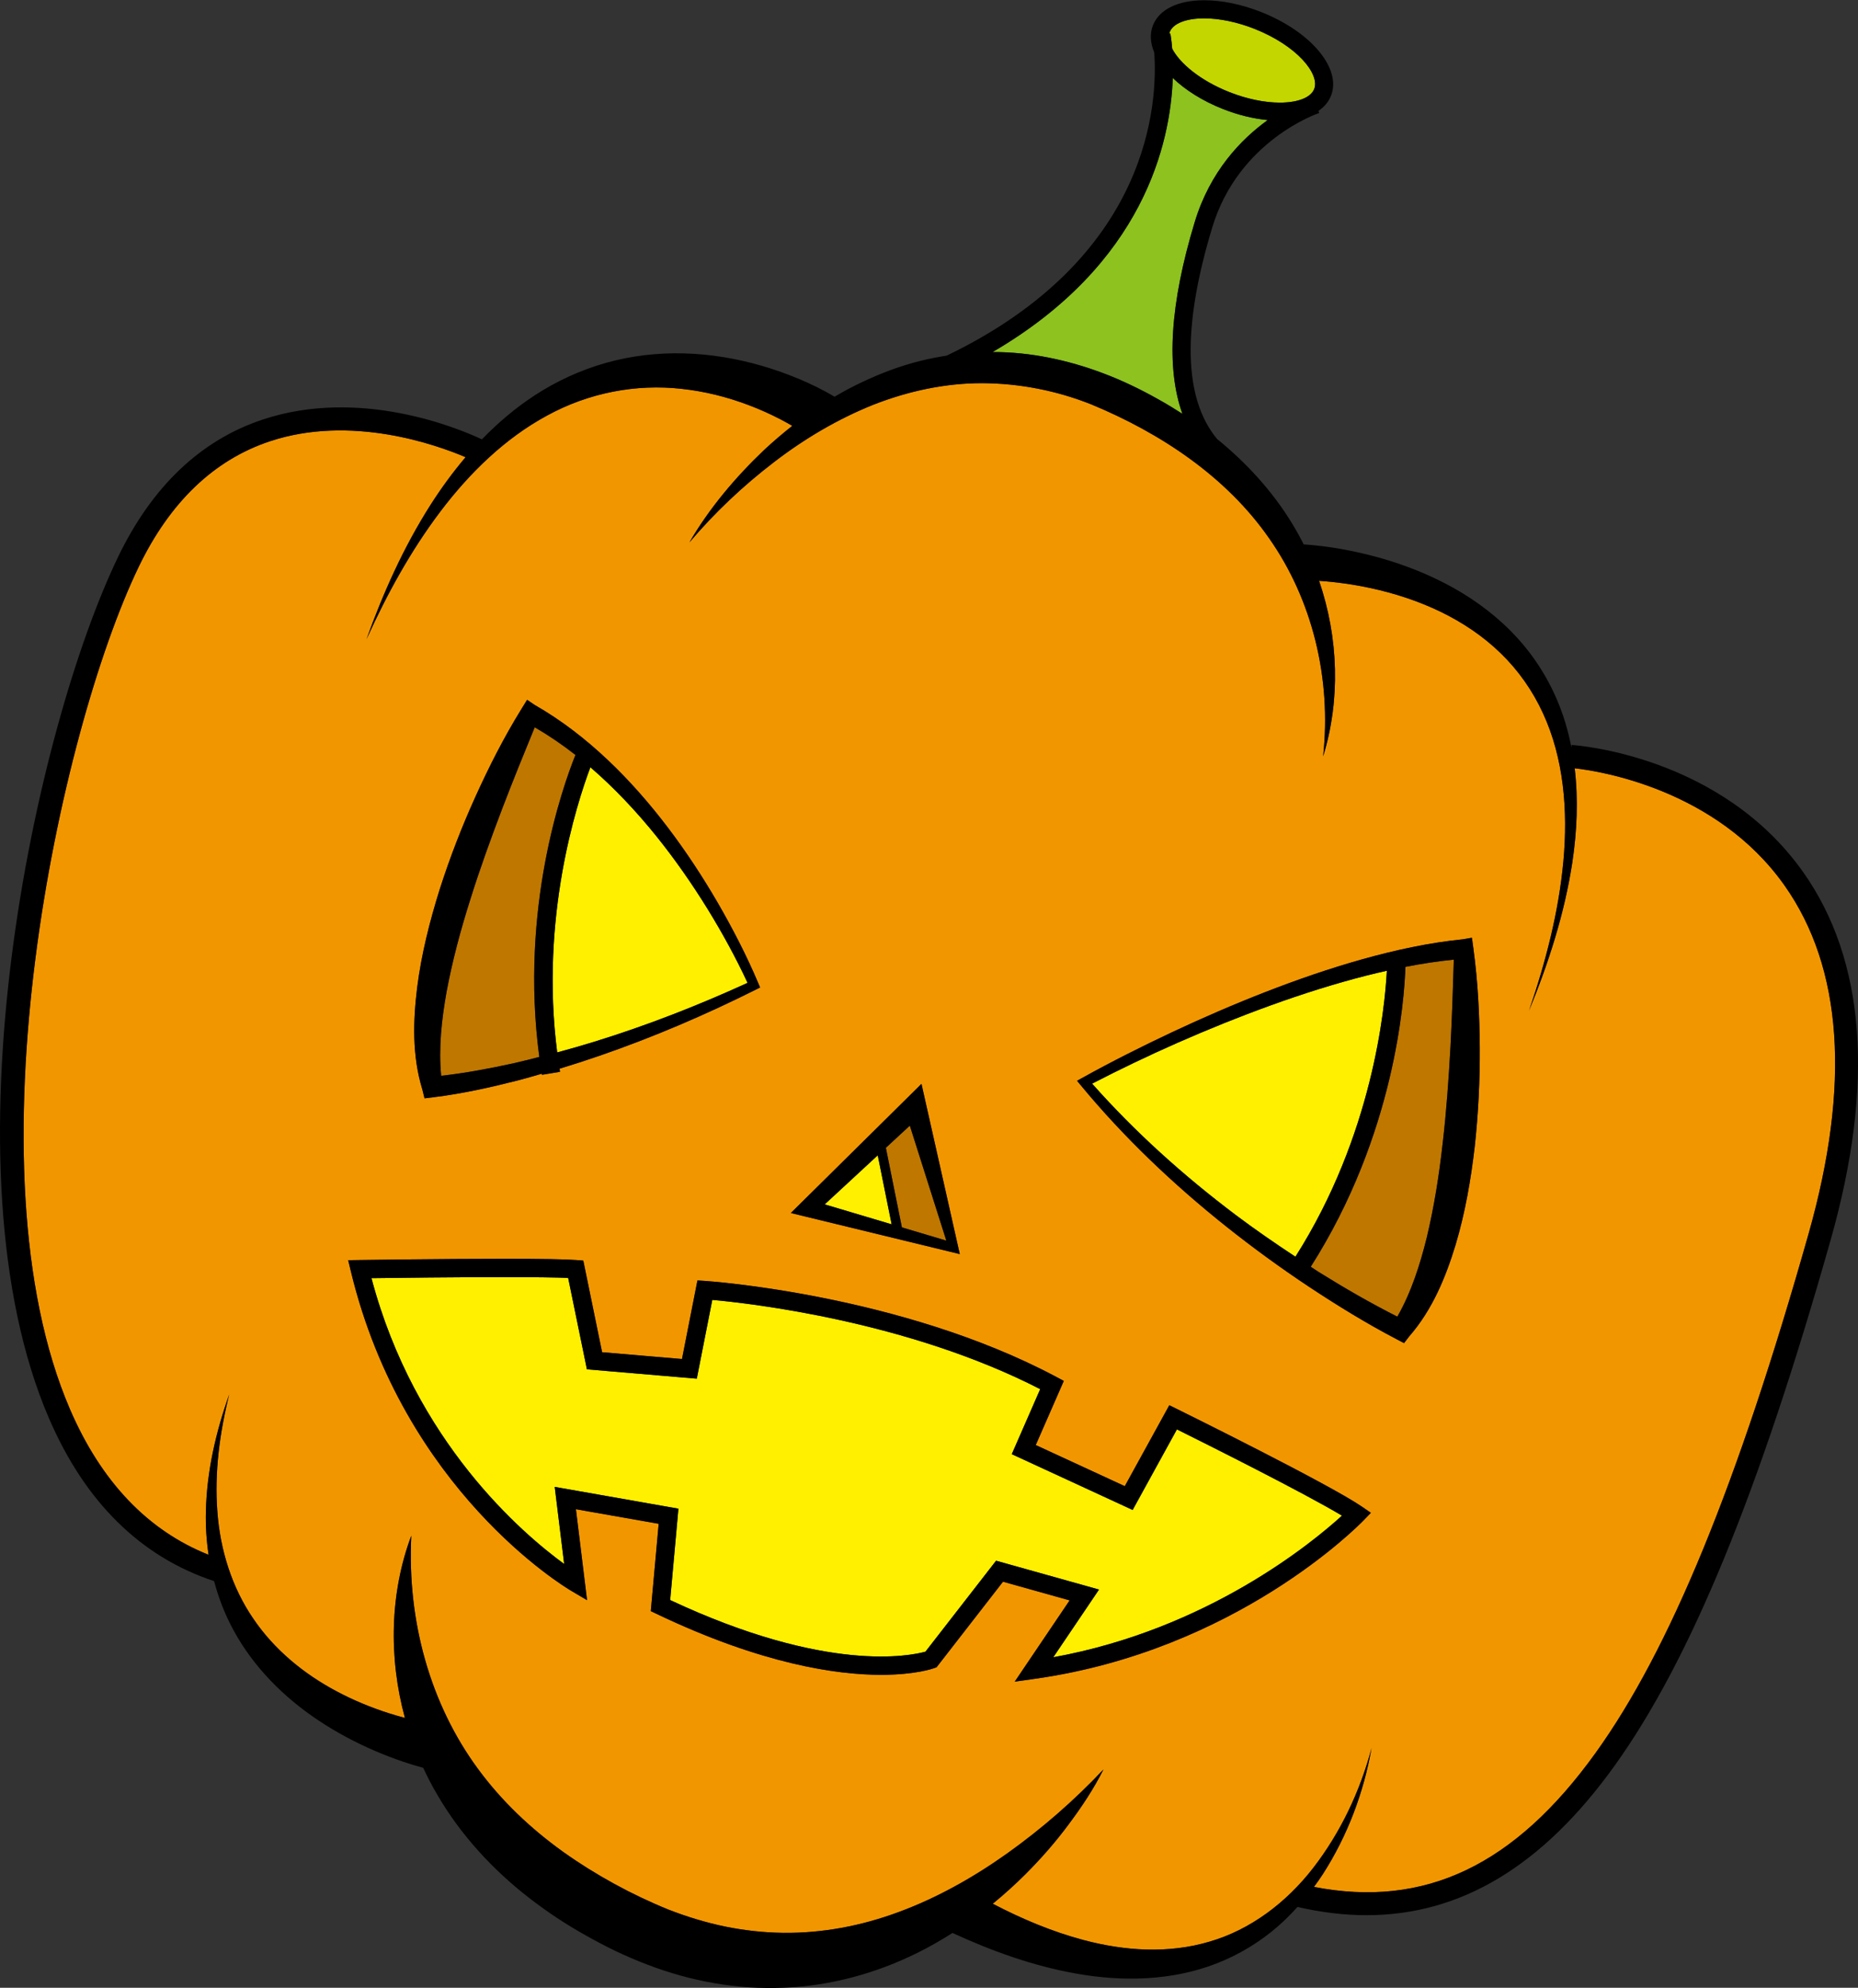 <?xml version="1.0" encoding="utf-8"?>
<!-- Generator: Adobe Illustrator 12.0.0, SVG Export Plug-In . SVG Version: 6.00 Build 51448)  -->
<!DOCTYPE svg PUBLIC "-//W3C//DTD SVG 1.1//EN" "http://www.w3.org/Graphics/SVG/1.1/DTD/svg11.dtd">
<svg  version="1.1" id="レイヤー_1" xmlns="http://www.w3.org/2000/svg" xmlns:xlink="http://www.w3.org/1999/xlink" width="230.15" height="246.141"
	 viewBox="184.5 276.5 230.15 246.141" overflow="visible" enable-background="new 184.5 276.5 230.15 246.141"
	 xml:space="preserve">
<rect x="184.5" y="276.5" width="230.15" height="246.141" fill="#333333" stroke="none"/>
<g id="レイヤー_1_1_">
</g>
<g id="レイヤー_3">
	<g>
		<path fill="#C3D600" d="M329.701,282.531c0.939,1.793,3.434,3.932,7.096,5.379c2.119,0.838,4.332,1.299,6.225,1.299h0.002
			c2.254,0,3.848-0.629,4.266-1.684c0.732-1.854-2.127-5.371-7.398-7.454c-2.119-0.838-4.33-1.299-6.225-1.299
			c-2.256,0-3.852,0.629-4.268,1.684c-0.027,0.072-0.041,0.15-0.059,0.228l0.133-0.027
			C329.48,280.698,329.609,281.372,329.701,282.531z"/>
		<path fill="#8DC21F" d="M328.004,325.96c1.004,0.56,1.99,1.157,2.959,1.783c-2.037-5.698-1.539-13.645,1.533-23.763
			c1.91-6.293,5.754-10.251,9.035-12.613c-1.787-0.171-3.68-0.631-5.561-1.374c-2.531-1-4.654-2.355-6.199-3.837
			c-0.277,7.979-3.549,22.998-22.322,33.935c4.693-0.011,9.361,0.994,13.707,2.635C323.543,323.622,325.813,324.727,328.004,325.96z
			"/>
		<path fill="#FFF000" d="M337.566,426.947c2.406,1.81,4.887,3.515,7.398,5.169c9.559-15.03,11.084-30.763,11.324-35.413
			c-0.838,0.189-1.674,0.383-2.506,0.594c-4.006,1.021-7.961,2.281-11.865,3.689c-3.904,1.41-7.762,2.971-11.57,4.645
			c-3.572,1.576-7.105,3.264-10.568,5.055C325.123,416.709,331.143,422.109,337.566,426.947z"/>
		<path fill="#BF7700" d="M248.108,408.164c1.07-0.239,2.132-0.518,3.196-0.785c-2.453-18.383,2.879-33.424,4.477-37.396
			c-1.606-1.259-3.289-2.405-5.045-3.426c-1.364,3.313-2.715,6.657-3.999,10.001c-1.422,3.743-2.787,7.499-3.973,11.294
			c-1.203,3.788-2.231,7.618-2.949,11.469c-0.618,3.469-1.001,6.988-0.666,10.393C242.11,409.38,245.144,408.816,248.108,408.164z"
			/>
		<path fill="#FFF000" d="M254.384,470.163l-1.17-9.546l15.321,2.697l-1.022,11.316c19.42,9.104,29.8,6.895,31.624,6.391
			l8.748-11.262l12.748,3.571l-5.664,8.384c19.115-3.453,32.141-14.234,35.76-17.535c-4.734-2.84-16.914-8.928-20.445-10.683
			l-5.484,9.976l-14.971-6.908l3.521-8.05c-16.437-8.446-36.039-10.642-40.62-11.053l-1.919,9.754l-13.61-1.157l-2.323-11.318
			c-1.511-0.064-4.154-0.099-7.889-0.099c-6.063,0-13.422,0.09-16.475,0.132C235.884,455.076,249.292,466.457,254.384,470.163z"/>
		<path fill="#FFF000" d="M253.521,406.818c1.556-0.42,3.105-0.863,4.646-1.34c6.455-1.993,12.772-4.459,18.934-7.274
			c-1.455-3.131-3.135-6.191-4.95-9.145c-1.929-3.118-4.025-6.128-6.313-8.977c-2.487-3.087-5.22-6.002-8.206-8.577
			C255.899,376.113,251.382,390.182,253.521,406.818z"/>
		<path fill="#BF7700" d="M347.824,433.992c3.178,1.981,6.453,3.873,9.764,5.545c1.711-2.99,2.803-6.384,3.652-9.828
			c0.91-3.812,1.527-7.729,1.969-11.679c0.461-3.949,0.738-7.936,0.963-11.933c0.186-3.578,0.311-7.187,0.41-10.771
			c-2.004,0.202-4.004,0.507-5.994,0.897c-0.129,4.05-1.305,20.775-11.727,37.134C347.184,433.566,347.498,433.788,347.824,433.992z
			"/>
		<polygon fill="#BF7700" points="301.721,430.125 297.199,415.883 294.231,418.629 296.215,428.484 		"/>
		<path fill="#F29600" d="M193.168,451.002c3.871,8.979,9.644,15.027,17.17,18.021c-0.266-1.785-0.378-3.583-0.333-5.359
			c0.107-5.016,1.252-9.883,2.891-14.502c-1.189,4.754-1.837,9.66-1.474,14.463c0.343,4.796,1.811,9.445,4.437,13.285
			c2.605,3.856,6.271,6.861,10.354,9.029c2.044,1.088,4.197,1.98,6.403,2.69c0.677,0.218,1.359,0.411,2.044,0.595
			c-2.058-7.54-1.839-15.562,0.788-22.563c-0.533,10.689,2.422,20.949,8.264,28.877c2.918,3.976,6.522,7.388,10.548,10.273
			c4.026,2.863,8.509,5.313,13.062,7.155c2.284,0.887,4.618,1.598,6.989,2.091c2.373,0.479,4.781,0.752,7.2,0.781
			c4.838,0.055,9.717-0.857,14.396-2.609c4.687-1.735,9.179-4.25,13.399-7.258c4.221-3.017,8.215-6.476,11.883-10.367
			c-1.207,2.4-2.707,4.653-4.328,6.817c-1.611,2.176-3.41,4.224-5.34,6.158c-1.281,1.277-2.635,2.496-4.047,3.654
			c3.611,1.885,7.361,3.462,11.248,4.496c5.109,1.361,10.529,1.708,15.59,0.201c5.066-1.461,9.543-4.84,12.879-9.16
			c3.34-4.328,5.781-9.438,7.205-14.82c-0.969,5.492-2.969,10.856-6.053,15.645c-0.346,0.527-0.709,1.044-1.084,1.554
			c13.723,2.656,24.854-2.638,34.898-16.604c9.197-12.786,17.576-33.209,26.373-64.271c5.223-18.438,4.217-32.953-2.986-43.142
			c-8.443-11.943-22.967-14.163-25.986-14.502c0.459,3.887,0.279,7.822-0.287,11.616c-0.969,6.382-2.957,12.514-5.375,18.414
			c2.07-6.031,3.684-12.246,4.264-18.548c0.572-6.266,0.047-12.726-2.537-18.313c-1.277-2.781-3.051-5.3-5.223-7.405
			c-2.17-2.112-4.715-3.815-7.445-5.141c-2.734-1.322-5.654-2.278-8.643-2.927c-2.1-0.452-4.287-0.765-6.418-0.909
			c2.43,7.074,2.648,14.82,0.502,21.741c1.055-9.685-1.352-19.414-6.691-27.01c-5.313-7.643-13.451-13.027-22.029-16.578
			c-4.307-1.714-8.881-2.599-13.475-2.628c-4.598-0.008-9.192,0.973-13.547,2.683c-4.346,1.745-8.471,4.17-12.266,7.086
			c-3.803,2.907-7.337,6.235-10.492,9.947c2.465-4.222,5.661-8.016,9.238-11.424c1.122-1.046,2.295-2.049,3.508-3.006
			c-0.477-0.276-0.962-0.547-1.442-0.797c-1.266-0.657-2.575-1.245-3.915-1.753c-2.678-1.02-5.479-1.724-8.322-2.029
			c-5.687-0.645-11.555,0.486-16.702,3.308c-5.17,2.793-9.574,7.066-13.219,11.888c-3.656,4.839-6.619,10.232-9.146,15.814
			c2.075-5.766,4.604-11.415,7.94-16.653c1.305-2.042,2.747-4.023,4.338-5.896c-3.682-1.568-14.216-5.319-24.282-1.957
			c-6.904,2.308-12.361,7.54-16.219,15.55C191.828,367.147,180.231,420.982,193.168,451.002z M318.531,409.988
			c3.676-2.041,7.414-3.914,11.207-5.699c3.793-1.778,7.645-3.446,11.557-4.968c3.912-1.52,7.891-2.896,11.951-4.037
			c4.063-1.133,8.209-2.046,12.465-2.474l0,0l1.115-0.194l0.18,1.305c0.557,4.092,0.766,8.16,0.791,12.263
			c0.027,4.095-0.176,8.197-0.621,12.295c-0.479,4.092-1.18,8.186-2.381,12.195c-1.215,3.979-2.855,7.998-5.727,11.295l0,0
			l-0.65,0.844l-0.908-0.475c-3.795-1.984-7.354-4.181-10.873-6.507c-3.504-2.329-6.91-4.805-10.201-7.422
			c-6.574-5.237-12.711-11.052-18.066-17.532l-0.453-0.548L318.531,409.988z M283.829,425.352l13.076-12.922l1.737-1.719l0.528,2.35
			l4.216,18.729l-19.102-4.644l-1.824-0.443L283.829,425.352z M236.176,398.759c0.53-4.151,1.555-8.178,2.783-12.109
			c1.256-3.925,2.738-7.756,4.43-11.487c1.691-3.734,3.536-7.369,5.708-10.88l0.694-1.122l0.939,0.633
			c3.31,1.89,6.313,4.228,9.046,6.809c2.734,2.584,5.204,5.416,7.462,8.389c2.259,2.975,4.307,6.096,6.176,9.313
			c1.862,3.227,3.569,6.52,5.025,9.971l0.212,0.504l-0.497,0.249c-6.277,3.146-12.755,5.915-19.413,8.212
			c-1.633,0.563-3.276,1.094-4.931,1.596c0.021,0.128,0.036,0.254,0.058,0.382l-2.236,0.371c-0.007-0.044-0.013-0.088-0.02-0.132
			c-0.997,0.283-1.989,0.58-2.993,0.838c-3.438,0.871-6.846,1.636-10.468,2.08l-1.067,0.131l-0.269-1.098l0,0
			C235.534,407.229,235.668,402.888,236.176,398.759z M229.045,432.525c0.101-0.002,10.1-0.151,17.943-0.151
			c4.632,0,7.632,0.053,8.915,0.155l0.849,0.068l2.329,11.344l9.897,0.843l1.913-9.729l0.992,0.063
			c0.24,0.016,24.218,1.634,43.463,11.881l0.926,0.493l-3.475,7.943l11.029,5.092l5.516-10.022l0.973,0.479
			c0.77,0.38,18.869,9.318,22.891,12.083l1.104,0.76l-0.932,0.964c-0.635,0.654-15.809,16.069-40.656,19.584l-2.527,0.357
			l6.799-10.063l-8.252-2.313l-8.23,10.596l-0.304,0.112c-0.092,0.034-2.28,0.825-6.557,0.825c-5.486,0-14.768-1.311-27.826-7.549
			l-0.711-0.341l0.978-10.813l-10.253-1.803l1.381,11.262l-1.98-1.168c-0.844-0.496-20.739-12.486-27.277-39.551l-0.333-1.379
			L229.045,432.525z"/>
		<polygon fill="#FFF000" points="293.225,419.559 286.654,425.635 294.947,428.105 		"/>
		<path d="M190.565,452.123c4.471,10.373,11.354,17.15,20.454,20.163c0.561,2.103,1.349,4.155,2.414,6.094
			c2.474,4.563,6.276,8.355,10.593,11.207c2.161,1.434,4.454,2.653,6.831,3.683c1.189,0.514,2.399,0.979,3.634,1.396
			c0.81,0.27,1.598,0.515,2.431,0.737c0.539,1.16,1.129,2.3,1.785,3.405c2.883,4.932,6.832,9.211,11.301,12.68
			c2.236,1.736,4.592,3.299,7.041,4.663c1.231,0.692,2.438,1.329,3.737,1.956c0.567,0.269,1.272,0.592,1.926,0.869
			c0.654,0.281,1.316,0.547,1.984,0.801c5.328,2.051,11.156,3.12,16.939,2.856c5.788-0.228,11.441-1.811,16.485-4.307
			c1.51-0.746,2.96-1.58,4.365-2.473c4.863,2.236,9.969,4.083,15.332,5.034c5.732,1.021,11.891,0.902,17.418-1.274
			c2.752-1.068,5.291-2.623,7.488-4.519c0.891-0.768,1.713-1.6,2.494-2.462c2.943,0.677,5.795,1.021,8.555,1.021
			c11.697,0,21.799-6.094,30.688-18.453c9.395-13.061,17.91-33.764,26.799-65.151c5.467-19.304,4.322-34.629-3.398-45.552
			c-10.186-14.407-27.938-15.702-28.688-15.75l-0.02,0.294c-0.344-1.729-0.816-3.439-1.473-5.111
			c-1.207-3.097-2.998-5.999-5.271-8.477c-2.268-2.483-4.98-4.539-7.898-6.17c-2.924-1.631-6.049-2.858-9.252-3.752
			c-3.031-0.828-6.043-1.396-9.275-1.623c-0.447-0.885-0.922-1.759-1.445-2.605c-2.439-4.005-5.662-7.504-9.281-10.447
			c-4.152-5.002-4.355-13.81-0.59-26.215c3.279-10.802,13.139-14.114,13.236-14.146l-0.084-0.262
			c0.721-0.493,1.254-1.124,1.553-1.883c1.33-3.366-2.473-7.917-8.658-10.361c-2.41-0.953-4.848-1.456-7.047-1.456
			c-3.258,0-5.572,1.13-6.352,3.103c-0.412,1.04-0.33,2.192,0.158,3.361c0.438,6.057-0.354,25.352-25.711,37.543
			c-1.082,0.168-2.156,0.375-3.215,0.637c-2.476,0.612-4.86,1.514-7.143,2.583c-1.213,0.564-2.388,1.193-3.531,1.868
			c-1.498-0.899-2.872-1.547-4.35-2.18c-1.512-0.636-3.054-1.184-4.622-1.64c-3.135-0.913-6.385-1.458-9.658-1.547
			c-3.27-0.09-6.56,0.292-9.695,1.177c-3.137,0.882-6.108,2.255-8.791,4.002c-2.423,1.575-4.595,3.433-6.565,5.464
			c-2.927-1.372-15.109-6.464-27.177-2.442c-7.669,2.557-13.69,8.281-17.897,17.017C188.793,366.916,177.105,420.89,190.565,452.123
			z M329.398,280.456c0.416-1.055,2.012-1.684,4.268-1.684c1.893,0,4.104,0.461,6.225,1.299c5.271,2.083,8.131,5.601,7.396,7.454
			c-0.416,1.054-2.012,1.684-4.266,1.684l0,0c-1.895,0-4.104-0.461-6.227-1.299c-3.662-1.447-6.156-3.586-7.094-5.379
			c-0.094-1.159-0.221-1.833-0.229-1.875l-0.135,0.027C329.355,280.606,329.369,280.528,329.398,280.456z M329.773,286.157
			c1.545,1.481,3.666,2.836,6.199,3.837c1.879,0.743,3.771,1.203,5.559,1.374c-3.279,2.362-7.125,6.32-9.035,12.613
			c-3.07,10.118-3.57,18.064-1.531,23.763c-0.971-0.626-1.955-1.224-2.961-1.783c-2.191-1.232-4.461-2.338-6.848-3.233
			c-4.344-1.641-9.014-2.646-13.707-2.634C326.225,309.154,329.494,294.135,329.773,286.157z M201.672,346.706
			c3.857-8.01,9.314-13.242,16.219-15.55c10.066-3.362,20.601,0.389,24.282,1.957c-1.591,1.872-3.033,3.854-4.338,5.896
			c-3.336,5.239-5.865,10.888-7.94,16.653c2.526-5.582,5.489-10.977,9.146-15.814c3.645-4.82,8.049-9.095,13.219-11.888
			c5.147-2.821,11.016-3.95,16.702-3.308c2.844,0.307,5.645,1.011,8.322,2.029c1.34,0.508,2.649,1.096,3.915,1.753
			c0.48,0.25,0.966,0.521,1.442,0.797c-1.213,0.958-2.386,1.96-3.508,3.006c-3.577,3.409-6.773,7.203-9.238,11.424
			c3.155-3.712,6.689-7.04,10.492-9.947c3.795-2.916,7.92-5.341,12.266-7.086c4.354-1.71,8.949-2.69,13.546-2.683
			c4.594,0.03,9.168,0.914,13.475,2.628c8.58,3.551,16.717,8.937,22.029,16.578c5.34,7.596,7.748,17.325,6.691,27.01
			c2.146-6.921,1.93-14.667-0.502-21.741c2.131,0.145,4.318,0.457,6.418,0.909c2.988,0.647,5.908,1.604,8.643,2.927
			c2.732,1.325,5.277,3.028,7.445,5.141c2.172,2.105,3.945,4.625,5.223,7.406c2.584,5.586,3.111,12.046,2.539,18.312
			c-0.582,6.302-2.193,12.517-4.266,18.548c2.42-5.9,4.408-12.032,5.375-18.414c0.566-3.794,0.746-7.729,0.287-11.616
			c3.021,0.339,17.543,2.56,25.986,14.503c7.203,10.188,8.209,24.703,2.988,43.141c-8.797,31.063-17.178,51.485-26.373,64.271
			c-10.047,13.966-21.178,19.26-34.9,16.604c0.375-0.51,0.74-1.024,1.086-1.554c3.082-4.787,5.084-10.151,6.051-15.645
			c-1.424,5.384-3.865,10.492-7.205,14.82c-3.336,4.32-7.813,7.699-12.879,9.16c-5.061,1.507-10.479,1.16-15.59-0.201
			c-3.887-1.034-7.637-2.611-11.248-4.496c1.414-1.158,2.768-2.377,4.047-3.653c1.932-1.937,3.729-3.983,5.342-6.159
			c1.621-2.164,3.119-4.417,4.326-6.817c-3.668,3.894-7.66,7.353-11.883,10.367c-4.221,3.008-8.713,5.521-13.399,7.258
			c-4.679,1.752-9.558,2.664-14.396,2.609c-2.419-0.029-4.827-0.301-7.2-0.781c-2.371-0.493-4.705-1.204-6.989-2.091
			c-4.553-1.843-9.035-4.292-13.062-7.155c-4.025-2.887-7.63-6.299-10.548-10.272c-5.842-7.929-8.797-18.188-8.264-28.878
			c-2.627,7.003-2.846,15.022-0.788,22.563c-0.685-0.183-1.367-0.377-2.044-0.595c-2.206-0.71-4.359-1.604-6.403-2.69
			c-4.084-2.168-7.749-5.173-10.354-9.029c-2.626-3.84-4.094-8.489-4.437-13.284c-0.363-4.804,0.284-9.709,1.474-14.464
			c-1.639,4.619-2.783,9.486-2.891,14.503c-0.045,1.775,0.067,3.573,0.333,5.358c-7.526-2.994-13.299-9.043-17.17-18.021
			C180.231,420.982,191.828,367.147,201.672,346.706z"/>
		<path d="M303.387,431.79l-4.216-18.729l-0.528-2.35l-1.737,1.719l-13.076,12.922l-1.367,1.352l1.824,0.443L303.387,431.79z
			 M297.199,415.883l4.522,14.242l-5.505-1.641l-1.984-9.855L297.199,415.883z M293.225,419.559l1.722,8.547l-8.293-2.471
			L293.225,419.559z"/>
		<path d="M336.436,428.41c3.291,2.617,6.695,5.093,10.199,7.422c3.52,2.326,7.08,4.521,10.875,6.507l0.906,0.475l0.65-0.844h0.002
			c2.869-3.297,4.51-7.316,5.725-11.295c1.203-4.011,1.904-8.104,2.381-12.195c0.447-4.098,0.65-8.2,0.623-12.295
			c-0.027-4.103-0.236-8.17-0.793-12.263l-0.178-1.305l-1.115,0.194h-0.002c-4.254,0.428-8.402,1.34-12.463,2.474
			c-4.063,1.14-8.039,2.518-11.951,4.037c-3.914,1.522-7.764,3.188-11.557,4.968c-3.795,1.785-7.533,3.658-11.207,5.699
			l-0.617,0.342l0.453,0.548C323.725,417.358,329.859,423.173,336.436,428.41z M364.582,395.328c-0.1,3.584-0.227,7.191-0.41,10.771
			c-0.225,3.997-0.502,7.982-0.963,11.933c-0.439,3.95-1.059,7.867-1.969,11.679c-0.852,3.444-1.941,6.838-3.652,9.828
			c-3.311-1.672-6.586-3.563-9.764-5.545c-0.326-0.204-0.641-0.426-0.963-0.633c10.422-16.357,11.6-33.083,11.727-37.134
			C360.578,395.835,362.578,395.53,364.582,395.328z M330.348,405.631c3.809-1.674,7.666-3.233,11.57-4.645
			c3.904-1.409,7.859-2.67,11.865-3.689c0.832-0.211,1.668-0.404,2.506-0.594c-0.24,4.65-1.768,20.383-11.324,35.413
			c-2.514-1.654-4.992-3.359-7.398-5.169c-6.424-4.838-12.443-10.238-17.787-16.263
			C323.242,408.894,326.775,407.207,330.348,405.631z"/>
		<path d="M236.816,411.406l0.269,1.098l1.067-0.131c3.622-0.444,7.029-1.209,10.468-2.08c1.004-0.258,1.996-0.555,2.993-0.838
			c0.007,0.044,0.013,0.088,0.02,0.132l2.236-0.371c-0.021-0.128-0.037-0.254-0.058-0.382c1.654-0.502,3.298-1.033,4.931-1.596
			c6.658-2.297,13.136-5.066,19.413-8.212l0.497-0.249l-0.212-0.504c-1.456-3.451-3.163-6.744-5.025-9.972
			c-1.869-3.217-3.917-6.338-6.176-9.313c-2.258-2.973-4.728-5.805-7.462-8.389c-2.732-2.581-5.736-4.919-9.046-6.809l-0.939-0.633
			l-0.694,1.122c-2.172,3.512-4.017,7.145-5.708,10.88c-1.691,3.73-3.174,7.563-4.43,11.487c-1.229,3.932-2.253,7.958-2.783,12.109
			C235.668,402.888,235.534,407.229,236.816,411.406L236.816,411.406z M265.837,380.084c2.288,2.848,4.385,5.858,6.313,8.977
			c1.815,2.952,3.495,6.014,4.95,9.145c-6.161,2.815-12.479,5.281-18.934,7.274c-1.541,0.477-3.091,0.92-4.646,1.34
			c-2.139-16.636,2.378-30.706,4.11-35.312C260.618,374.083,263.35,376.997,265.837,380.084z M239.815,399.321
			c0.718-3.851,1.746-7.682,2.949-11.469c1.186-3.795,2.551-7.551,3.973-11.294c1.284-3.344,2.635-6.688,3.999-10.001
			c1.756,1.021,3.438,2.167,5.045,3.426c-1.598,3.972-6.93,19.013-4.477,37.396c-1.064,0.269-2.126,0.546-3.196,0.785
			c-2.964,0.652-5.998,1.216-8.959,1.55C238.814,406.309,239.197,402.79,239.815,399.321z"/>
		<path d="M255.238,473.477l1.98,1.168l-1.381-11.262l10.253,1.803L265.113,476l0.711,0.341c13.059,6.238,22.34,7.549,27.826,7.549
			c4.275,0,6.465-0.791,6.557-0.825l0.305-0.112l8.229-10.596l8.254,2.313l-6.799,10.063l2.527-0.357
			c24.848-3.515,40.02-18.93,40.654-19.584l0.934-0.964l-1.105-0.76c-4.02-2.765-22.121-11.703-22.891-12.083l-0.973-0.479
			l-5.514,10.022l-11.031-5.092l3.477-7.943L315.346,447c-19.244-10.246-43.222-11.865-43.462-11.881l-0.992-0.063l-1.913,9.729
			l-9.897-0.843l-2.329-11.344l-0.849-0.068c-1.283-0.104-4.283-0.155-8.915-0.155c-7.844,0-17.843,0.149-17.943,0.151l-1.418,0.021
			l0.333,1.379C234.499,460.99,254.394,472.98,255.238,473.477z M246.989,434.642c3.734,0,6.378,0.033,7.889,0.099l2.323,11.318
			l13.61,1.157l1.919-9.754c4.581,0.411,24.184,2.605,40.62,11.053l-3.521,8.05l14.971,6.908l5.484-9.976
			c3.531,1.755,15.711,7.843,20.445,10.683c-3.619,3.301-16.645,14.082-35.76,17.535l5.664-8.384l-12.748-3.571l-8.748,11.262
			c-1.824,0.504-12.204,2.715-31.624-6.391l1.022-11.316l-15.321-2.697l1.17,9.546c-5.093-3.705-18.5-15.087-23.87-35.39
			C233.567,434.731,240.925,434.642,246.989,434.642z"/>
	</g>
</g>
</svg>
